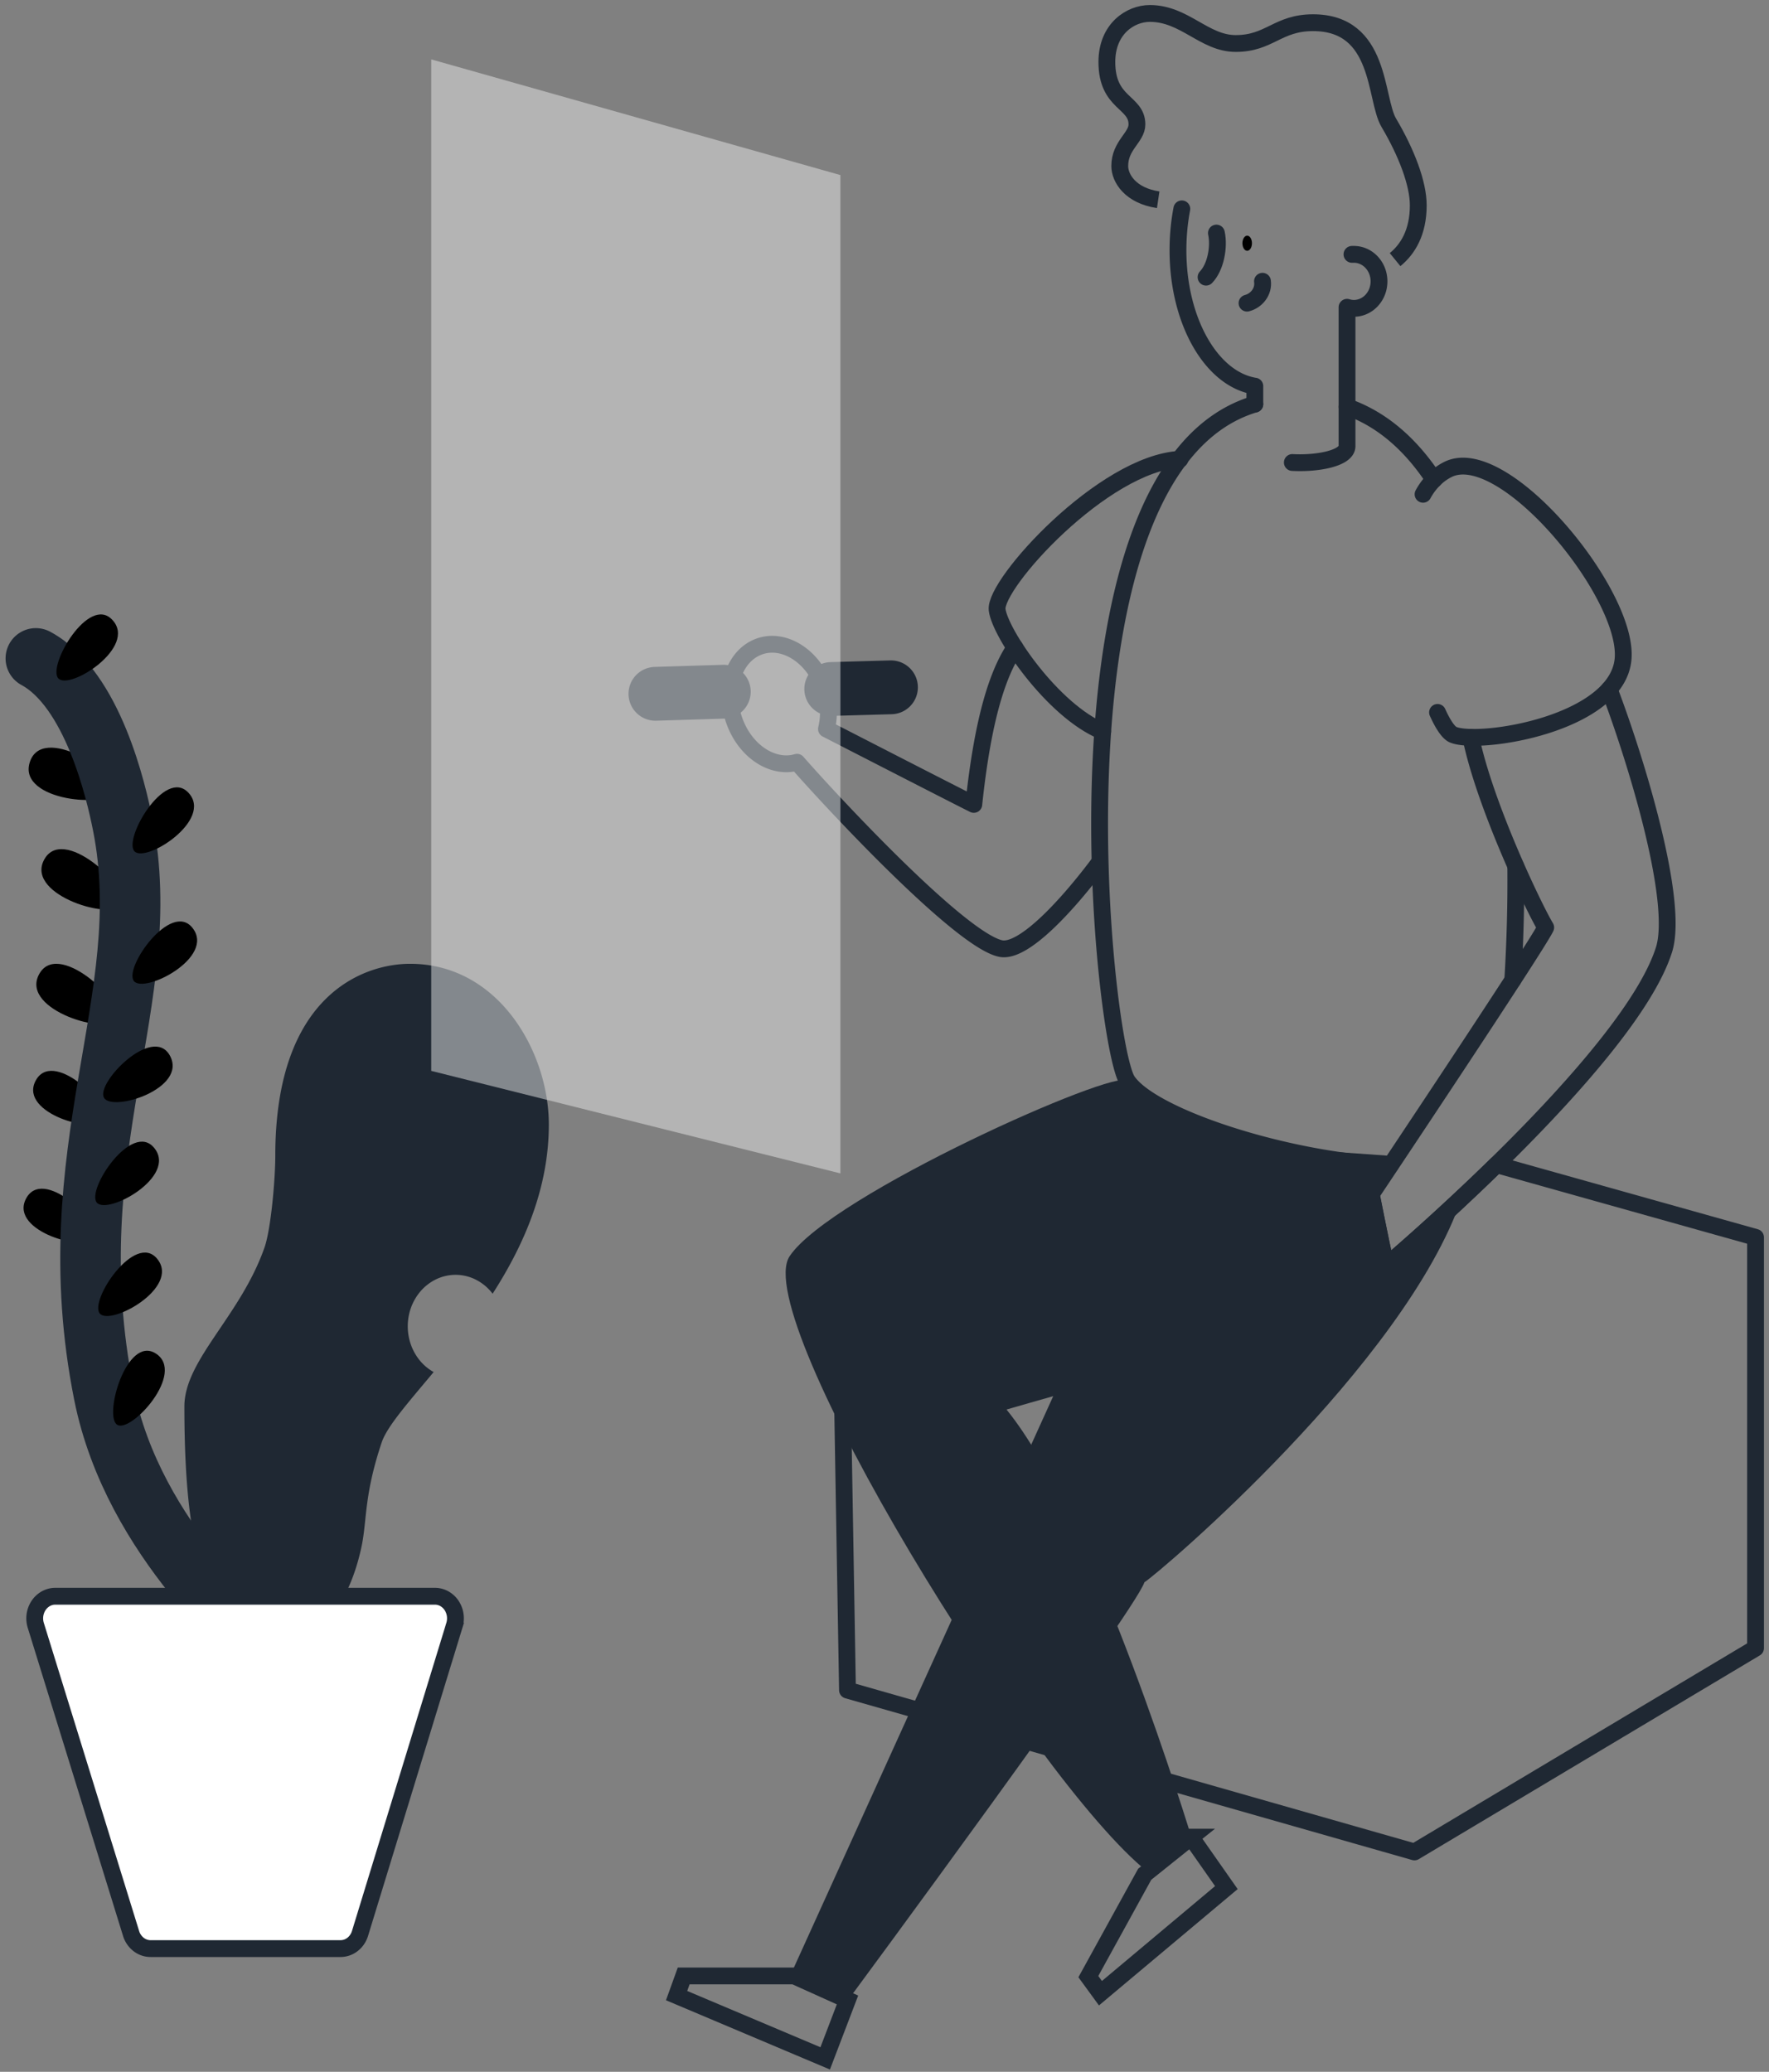 <svg width="263" height="308" fill="none" xmlns="http://www.w3.org/2000/svg"><rect width="100%" height="100%" fill="#808080" stroke="none"/><path d="M174.24 165.697l3.864 1.856 8.25 2.405 8.94 2.316 11.207.794-1.686 1.319c-3.167 4.763-.958 3.155-.958 3.155s1.558 7.903 2.2 10.652c0 0 7.663-6.467 16.431-15.057L261 183.944v61.072l-50.712 30.295-84.292-24.054-1.06-62.021 49.304-23.539z" stroke="#1F2833" stroke-width="2.5" stroke-linejoin="round"/><path d="M107.608 102.83l-10.166.313M132.462 102.178l-8.88.25" stroke="#1F2833" stroke-width="8" stroke-miterlimit="10" stroke-linecap="round"/><path d="M167.605 160.677c-1.596-1.959-44.147 16.975-50.211 26.074-6.063 9.099 36.077 77.821 53.225 91.515 1.916-1.413 6.559-4.993 6.559-4.993s-14.426-47.661-27.539-63.729c3.327-.976 14.122-4.017 14.122-4.017l11.836-39.861c-1.88-.842-5.897-2.422-7.992-4.989z" fill="#1F2833"/><path d="M163.48 128.183c-4.575 6.141-11.35 13.659-14.792 12.811-6.137-1.44-25.224-21.992-30.192-27.676-3.343.979-7.216-1.271-9.03-5.44-1.989-4.573-.743-9.717 2.781-11.494 3.525-1.776 7.983.491 9.985 5.062a10.825 10.825 0 0 1 .638 6.931c4.853 2.491 19.046 9.783 21.906 11.205 1.383-13.133 3.675-19.662 6.115-23.298" stroke="#1F2833" stroke-width="2.5" stroke-linecap="round" stroke-linejoin="round"/><path d="M175.425 68.282c-11.418.619-27.647 18.532-27.181 22.367.428 3.501 8.221 14.992 15.699 18.082" stroke="#1F2833" stroke-width="2.5" stroke-linecap="round" stroke-linejoin="round"/><path d="M206.699 173.229c-15.259-.618-35.489-7.151-39.094-12.552-3.748-5.784-12.835-91.1 18.953-100.6M225.352 128.788a241.429 241.429 0 0 1-.447 16.913M200.265 60.478c5.281 1.86 9.528 5.677 12.919 10.821" stroke="#1F2833" stroke-width="2.5" stroke-linecap="round" stroke-linejoin="round"/><path d="M239.241 102.473c4.211 11.14 10.389 31.614 8.148 38.713-5.224 16.494-41.319 46.995-41.319 46.995-.639-2.749-2.2-10.653-2.2-10.653s24.649-36.885 25.933-39.648c-1.804-3.003-9.049-18.184-11.134-28.266M192.133 68.756c3.796.207 8.132-.642 8.132-2.436V45.682M186.558 57.403v2.673M186.558 57.407c-6.587-1.073-11.609-10.014-11.421-20.78.029-1.873.218-3.74.566-5.577M201 37.813h.29c.49 0 .975.104 1.427.305.453.202.864.498 1.21.87.346.373.621.815.809 1.302.187.487.283 1.01.283 1.536 0 .527-.096 1.05-.283 1.536-.188.487-.463.93-.809 1.302a3.715 3.715 0 0 1-1.21.87 3.498 3.498 0 0 1-1.427.306c-.265 0-.53-.03-.788-.093" stroke="#1F2833" stroke-width="2.5" stroke-linecap="round" stroke-linejoin="round"/><path d="M172.19 29.696c-4.15-.618-5.715-3.213-5.715-5.017 0-3.092 2.554-4.236 2.554-6.185 0-3.436-4.47-3.02-4.47-9.278 0-4.948 3.513-7.216 6.386-7.216 5.185 0 8.085 4.467 12.772 4.467 5.035 0 6.216-3.092 11.494-3.092 10.198 0 9.154 11.305 11.258 14.865 2.647 4.467 4.387 9.044 4.387 12.281 0 4.044-1.574 6.546-3.448 8.075" stroke="#1F2833" stroke-width="2.5" stroke-miterlimit="10"/><path d="M213.72 105.909c.827 1.829 1.644 3.031 2.324 3.313 3.918 1.632 24.643-1.632 25.275-11.422.632-9.79-17.781-32.074-26.031-28.02a7.742 7.742 0 0 0-1.951 1.375M213.337 71.148a9.706 9.706 0 0 0-1.769 2.333" stroke="#1F2833" stroke-width="2.5" stroke-linecap="round" stroke-linejoin="round"/><path d="M125.999 297.316l-7.915-3.57h-16.44l-1.054 2.921L122.682 306l3.317-8.684zM177.072 273.115l-6.887 5.512-8.378 15.219 1.798 2.467 18.72-15.7-5.253-7.498z" stroke="#1F2833" stroke-width="2.5" stroke-miterlimit="10"/><path d="M4.39 113.442c-1.597 5.628 11.797 6.793 12.557 4.099.76-2.694-10.86-10.12-12.558-4.099zM6.48 127.963c-2.503 5.227 10.467 8.972 11.664 6.471 1.198-2.502-8.969-12.065-11.663-6.471zM5.724 145.007c-2.503 5.227 10.463 8.972 11.663 6.471 1.2-2.502-8.99-12.065-11.663-6.471zM5.229 160.797c-2.277 4.752 9.039 7.903 10.128 5.618 1.088-2.285-7.692-10.7-10.128-5.618zM3.805 178.322c-2.277 4.752 9.039 7.903 10.128 5.618 1.088-2.285-7.689-10.704-10.128-5.618z" fill="#000"/><path d="M38.958 245.724c-.386-1.927-19.087-16.291-23.515-38.513-7.216-36.222 7.963-58.702 2.81-84.577-.958-4.89-4.47-20.202-12.925-24.759" stroke="#1F2833" stroke-width="9" stroke-miterlimit="10" stroke-linecap="round"/><path d="M23.125 201.19c-4.304-2.673-7.759 9.34-5.696 10.622 2.062 1.282 10.303-7.759 5.696-10.622zM23.361 187.129c-3.295-4.003-10.105 6.216-8.528 8.134 1.577 1.917 12.056-3.852 8.528-8.134zM22.918 170.642c-3.296-4.003-10.106 6.216-8.529 8.133 1.578 1.918 12.057-3.848 8.529-8.133zM25.248 156.91c-2.554-4.594-11.009 4.072-9.792 6.272 1.216 2.199 12.513-1.354 9.792-6.272zM28.633 137.96c-3.193-4.096-10.26 5.917-8.73 7.879 1.53 1.962 12.15-3.495 8.73-7.879zM28.01 117.844c-3.512-3.763-9.71 6.906-8.02 8.71 1.689 1.804 11.797-4.669 8.02-8.71zM16.698 92.147c-3.513-3.78-9.71 6.907-8.02 8.711 1.688 1.804 11.806-4.684 8.02-8.71z" fill="#000"/><path d="M39.332 185.428c.939-2.694 1.596-10.051 1.596-13.628 0-24.023 13.254-28.521 20.032-28.521 13.193 0 20.636 13.13 20.636 23.899 0 9.525-3.755 17.992-8.359 25.147a7.204 7.204 0 0 0-2.466-2.074 6.686 6.686 0 0 0-3.055-.734 6.706 6.706 0 0 0-3.051.749 7.229 7.229 0 0 0-2.457 2.087 7.896 7.896 0 0 0-1.387 3.02 8.22 8.22 0 0 0-.047 3.368 7.938 7.938 0 0 0 1.301 3.064 7.268 7.268 0 0 0 2.398 2.165c-3.803 4.564-6.948 8.106-7.73 10.477-2.66 7.924-2.159 11.618-3.011 15.56-2.155 9.965-7.398 14.363-11.865 13.944-10.358-.972-14.454-10.425-14.454-34.854-.016-6.921 8.356-13.456 11.919-23.669z" fill="#1F2833"/><path d="M22.387 289.681h28.235a2.906 2.906 0 0 0 1.79-.622c.521-.404.91-.976 1.112-1.632l14.033-45.812a3.525 3.525 0 0 0 .118-1.533 3.425 3.425 0 0 0-.543-1.423 3.136 3.136 0 0 0-1.085-1.001 2.874 2.874 0 0 0-1.39-.359H8.218c-.483 0-.96.123-1.391.361a3.13 3.13 0 0 0-1.086 1.003 3.437 3.437 0 0 0-.543 1.427 3.527 3.527 0 0 0 .121 1.535l14.17 45.809a3.283 3.283 0 0 0 1.113 1.628c.52.403 1.145.62 1.787.619z" fill="#fff" stroke="#1F2833" stroke-width="2.5" stroke-miterlimit="10"/><path d="M175.597 165.663c7.344 4.065 20.955 6.563 31.23 7.422l-2.966 4.447s1.558 7.903 2.199 10.652c0 0 4.857-4.103 11.265-10.109-8.458 24.713-44.815 55.626-47.184 57.148-1.383 4.333-44.314 62.458-44.314 62.458l-8.433-3.78 58.203-128.238z" fill="#1F2833"/><path opacity=".5" d="M64.112 159.199l60.834 15.24V26.026L64.112 8.828v150.371z" fill="#E8E8E8"/><path d="M180.846 34.648c.45 2.086-.121 5.086-1.542 6.556M187.695 41.813c.204 1.536-.878 2.886-2.299 3.254" stroke="#1F2833" stroke-width="2.5" stroke-linecap="round" stroke-linejoin="round"/><path d="M185.422 37.284c-.392 0-.709-.503-.709-1.124 0-.62.317-1.124.709-1.124.391 0 .708.503.708 1.124 0 .62-.317 1.124-.708 1.124z" fill="#000"/></svg>